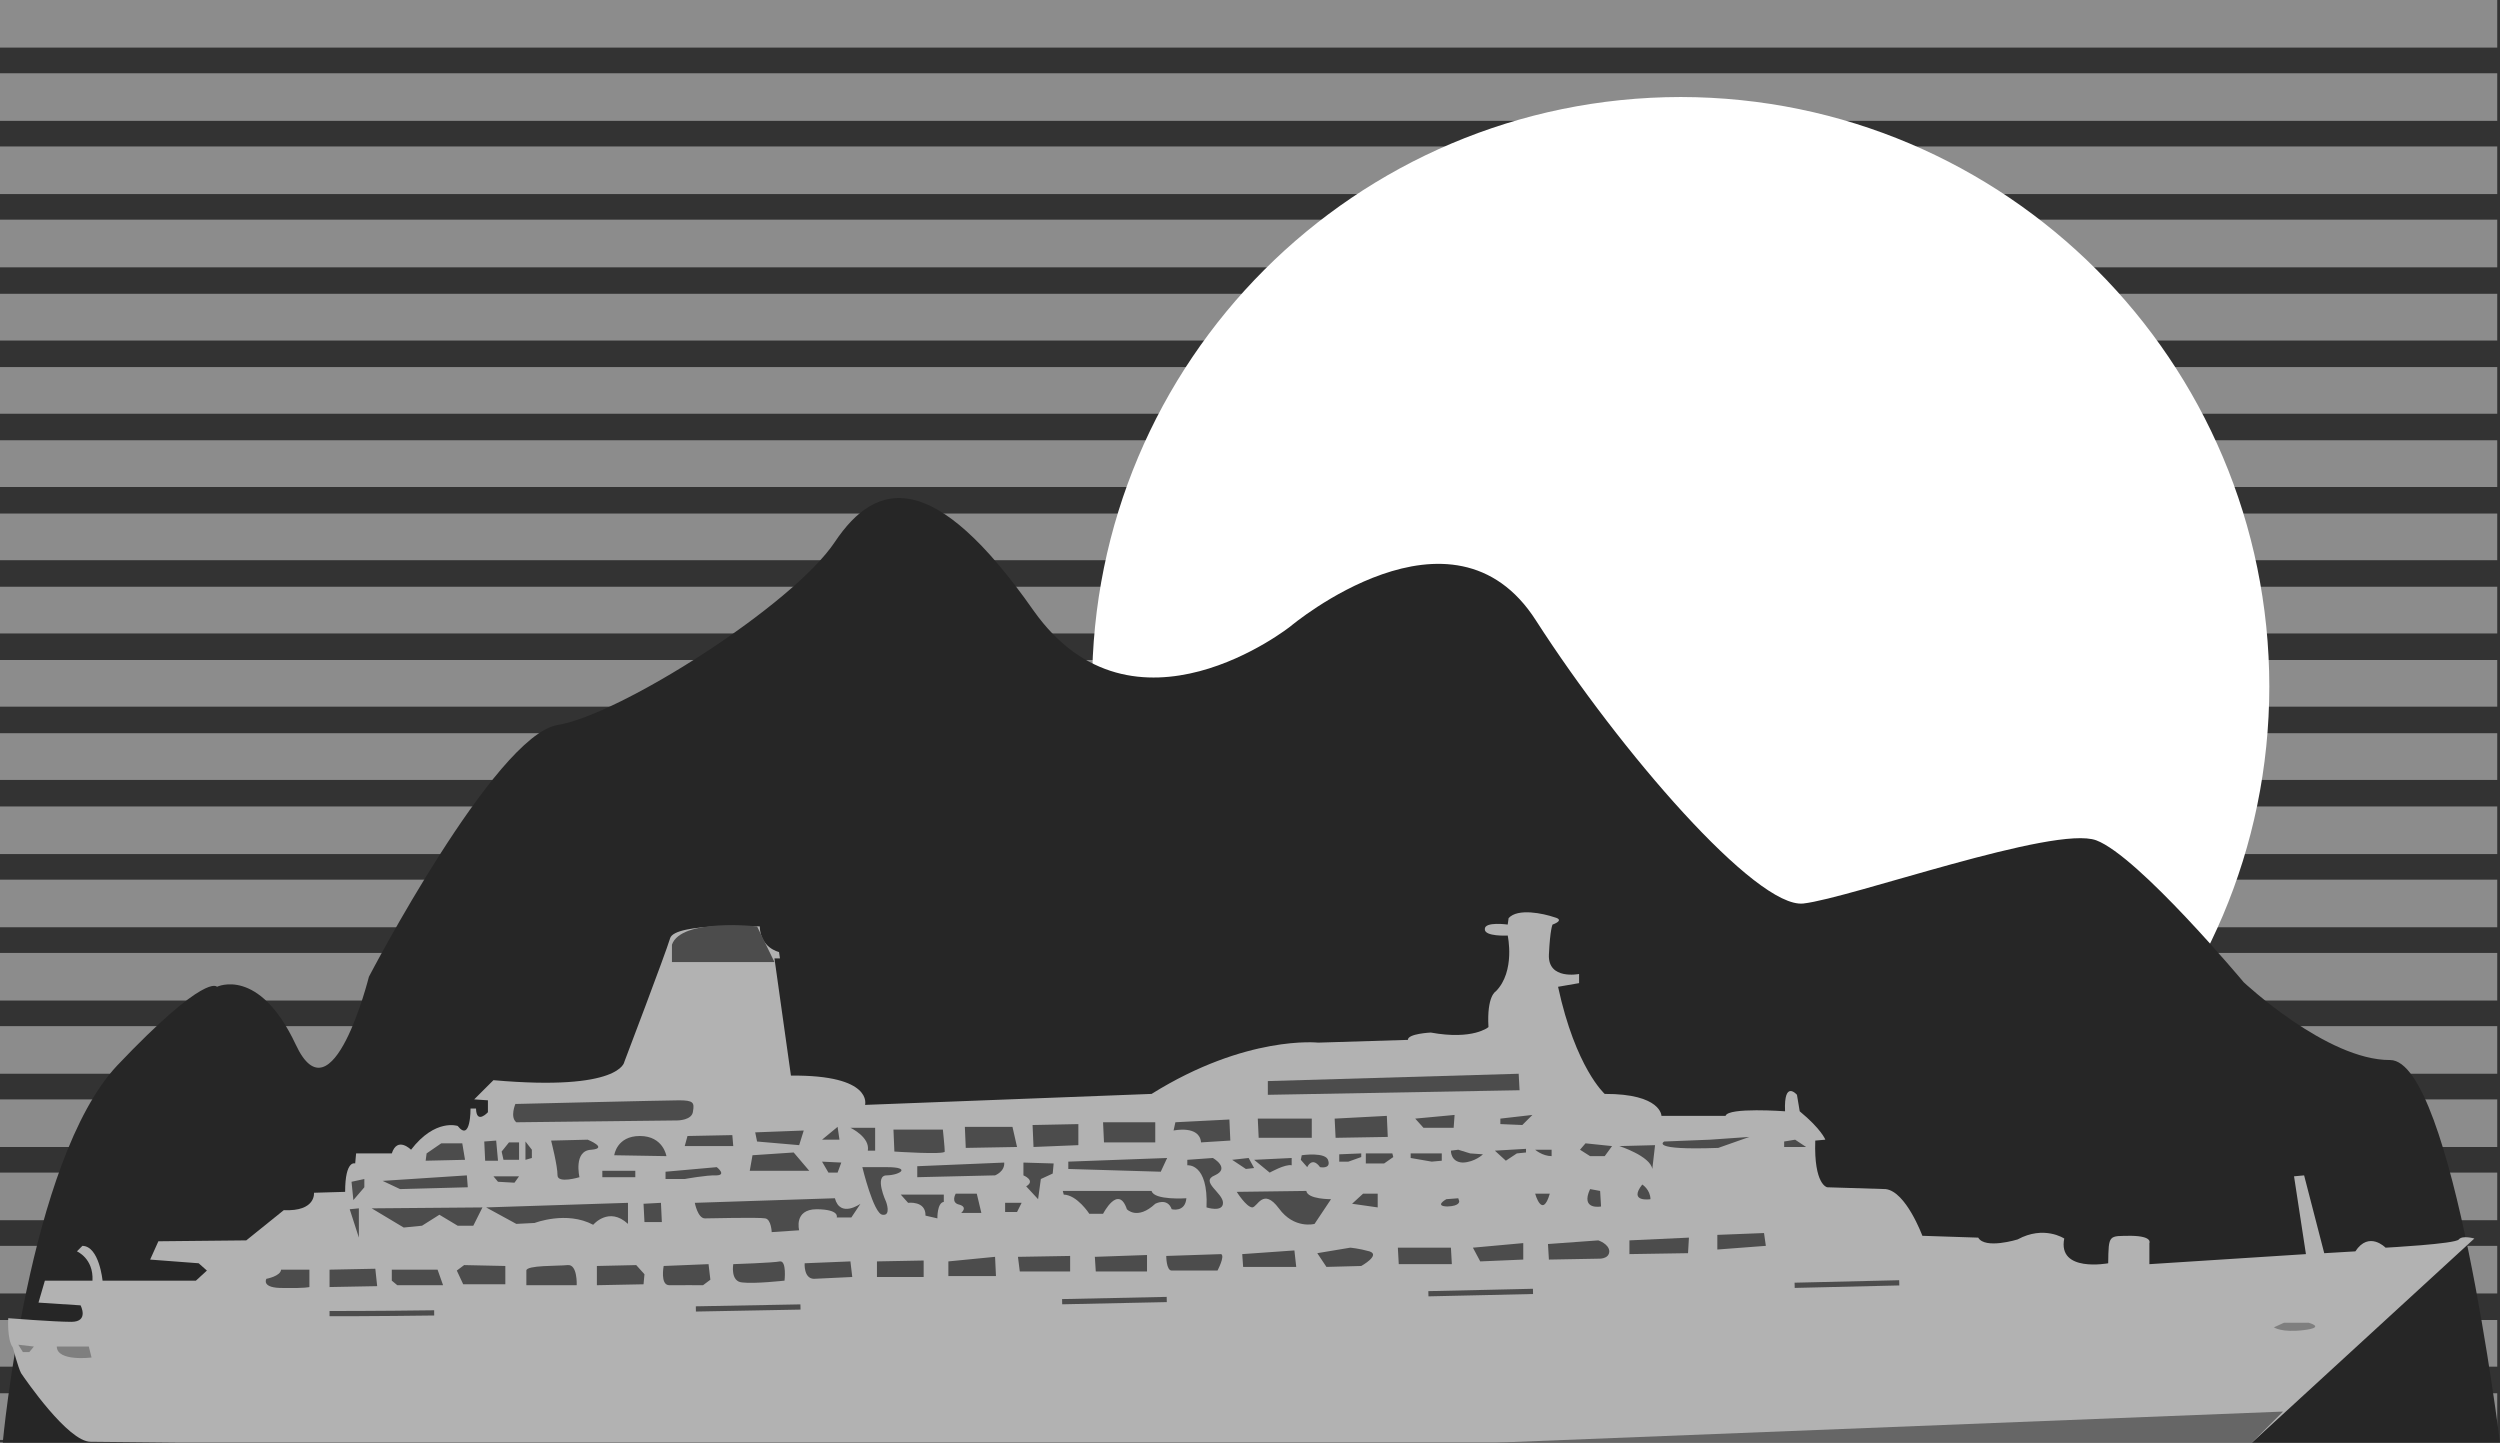<svg xmlns="http://www.w3.org/2000/svg" width="273.102" height="157.598"><rect width="100%" height="100%" fill="#333333" stroke="none"/><path fill="#8c8c8c" d="M272.8 5.2V0H0v5.2h272.8m0 8V8H0v5.2h272.8m0 8V16H0v5.2h272.8m0 8V24H0v5.2h272.8m0 8v-5.102H0v5.101h272.8m0 8.001v-5.102H0v5.101h272.8m0 8.001v-5.102H0v5.101h272.8m0 8.001v-5.102H0v5.101h272.8m0 8.001v-5.102H0v5.101h272.8m0 8.001v-5.102H0v5.101h272.8m0 8.001v-5.102H0v5.101h272.8m0 8.098v-5.2H0v5.2h272.8m0 8v-5.2H0v5.2h272.8m0 8v-5.2H0v5.2h272.8m0 8v-5.2H0v5.2h272.8m0 8v-5.2H0v5.2h272.8m0 8v-5.2H0v5.2h272.8m0 8v-5.2H0v5.2h272.8m0 8v-5.098H0v5.098h272.8m0 8v-5.098H0v5.098h272.8"/><path fill="#fff" d="M183.602 139.297c35.484-.043 64.273-28.836 64.3-64.297-.027-35.566-28.816-64.355-64.3-64.402-35.543.047-64.336 28.836-64.301 64.402-.035 35.46 28.758 64.254 64.3 64.297"/><path fill="#262626" d="M.3 157.598s2.821-30.887 12.5-41.2c9.77-10.277 10.903-8.601 10.903-8.601s4.586-2.25 8.598 6.3c3.996 8.61 8-7.398 8-7.398s13.722-26.316 20.601-27.5c6.852-1.105 25.723-13.113 30.301-20 4.574-6.84 10.867-7.984 21.7 7.5C123.804 82.098 141 68.4 141 68.4s17.691-14.899 26.8-.602c9.196 14.3 24.067 31.46 29.2 30.902 5.16-.586 27.465-8.594 32-6.902 4.617 1.742 16.102 15.5 16.102 15.5s9.105 8.547 16 8.5c6.832.047 12 41.8 12 41.8H.3"/><path fill="#b2b2b2" d="M19.5 157.598H246l24.3-22.301s-1.308-.383-1.698.101c-.34.489-8 .899-8 .899s-1.817-1.871-3.301.402l-3.399.2-2.199-8.5-1.101.101 1.3 8.5-17.101 1.098v-2.301s.406-.762-2-.797c-2.457.035-2.457-.207-2.5 3 0 0-5.547 1.047-4.801-2.703 0 0-2.207-1.477-5.098.101 0 0-3.547 1.098-4.3-.199L210 135s-1.777-4.828-4-5.102l-6.398-.199s-1.465-.254-1.301-5.101l1.101-.098s-.414-1.133-2.8-3.102l-.301-1.8s-1.446-1.7-1.301 1.8c0 0-6.223-.46-6.5.5h-7s-.016-2.418-6.2-2.398c0 0-3.175-2.816-5.097-11.703l2.297-.399v-1s-3.414.684-3.297-2.101c.129-2.805.399-3.297.399-3.297s1.43-.484.199-.8c-1.2-.411-3.996-1.02-5 .097l-.098.703s-2.543-.36-2.5.5c-.043.84 2.5.7 2.5.7s.86 3.91-1.3 6.097c0 0-1 .484-.801 3.902 0 0-1.657 1.446-6.301.598 0 0-2.528.117-2.5.8l-9.801.301s-7.848-.863-18.2 5.602l-31.3 1.2s.934-3.286-8.098-3.2l-1.8-12.8h.601l-.101-.7s-2.063-.445-2.102-2.8c0 0-9.32-.438-9.797 1.3-.496 1.664-5 13.5-5 13.5s-.36 3.234-14.3 2l-2.102 2.098 1.5.101v1.301s-1.258 1.383-1.301-.402h-.598s.036 3.73-1.402 1.902c0 0-2.453-.848-5.098 2.598 0 0-1.488-1.5-2.101.402h-3.899l-.101 1.098s-1.098-.45-1.098 3.101l-3.402.098s.242 2.066-3.301 1.902l-4.098 3.301-9.601.098-.899 2 5.301.402.899.797-1.2 1.102H11.203s-.36-3.77-2.203-3.801l-.598.601s1.832.77 1.7 3.2h-5.2l-.699 2.398 4.598.3s.949 1.798-1 1.802C5.859 144.395.902 144 .902 144s-.148 2.34.5 3.2c0 0 .567 2.179.899 2.8.398.594 5.14 7.52 7.601 7.5 2.399.02 9.598.098 9.598.098"/><path fill="#7f7f7f" d="m2 146.898 1.703.2-.5.601H2.5l-.5-.8m8 1.398s-3.777.473-3.797-1.2h3.5l.297 1.2"/><path fill="#4c4c4c" d="M29.102 139.7s-.637 1.046 1.898 1c2.328.046 2.8-.102 2.8-.102v-1.899h-3.097c-.047.711-1.601 1-1.601 1M36 138.7v1.898l5.203-.098-.203-1.902-5 .101m6.8.001v1.198l.602.5h5l-.601-1.699h-5m7.101.098.7 1.5h4.601v-2l-4.5-.098-.8.598m7.597 0v1.601H63s.105-2.324-1-2.199c-1.082.117-4.484-.004-4.5.598m7.703 1.601v-2.101l4.297-.098.902 1-.101 1.098-5.098.101m7.297-2.101s-.402 2.086.602 2.101c.941-.015 3.699 0 3.699 0l.8-.601-.199-1.7-4.902.2m7.602-.199s-.344 1.922 1 2c1.328.164 4.601-.2 4.601-.2s.25-2.187-.5-2.101c-.707.156-5.101.3-5.101.3m7.8-.097s-.125 1.656 1 1.7c1.063-.044 4.2-.2 4.2-.2l-.2-1.703-5 .203m7.898-.203v1.703h5.102v-1.8l-5.101.097m7.801 0v1.601h5.199l-.098-2.101-5.101.5m7.601-.5.2 1.601h5.5V137.2l-5.7.098m8.399-.001.101 1.601h5.598v-1.8l-5.7.199m7.801-.097s-.004 1.6.598 1.597c.617.004 5 0 5 0s.84-1.574.402-1.797l-6 .2m8.301-.2.098 1.398h5.8l-.199-1.8-5.699.402m8.199-.102 1 1.5 3.801-.101s2.156-1.195.899-1.598c-1.176-.328-2.102-.402-2.102-.402l-3.598.601m8.801-.601.098 1.8h5.8l-.101-1.8h-5.797m8.199 0 .801 1.5 4.7-.2v-1.8l-5.5.5m8.199-.399.101 1.7 5.399-.098s1.171.086 1.199-.8c-.028-.813-1.2-1.2-1.2-1.2l-5.5.398M178 135.5v1.5l6.402-.102.098-1.699-6.5.301m9.602-.602v1.602l5.3-.402-.199-1.399-5.101.2M181.8 124.7s-1.773.976 5.903.698l3.399-1.199-4.301.301-5 .2m13.101 0v.597h2.399l-1.2-.797-1.199.2m-18 .5s3.368 1.085 3.598 2.5l.3-2.602-3.898.101m-.8.001-.801 1.097h-1.598l-1.101-.7.601-.699 2.899.301m3.3 4.199s.868.532.899 1.602c0 0-2.461.39-.899-1.602m-4.602.7.102 1.699s-2.289.445-1.199-1.899l1.098.2m-7.098-4.5s.777.687 1.797.699v-.7h-1.797m0 4.801s.777 2.813 1.598 0h-1.598m-29.203-12.3v1.5l27.5-.5-.098-1.801-27.402.8m-1.098 4.103.098 2.097h5.8v-2.098h-5.898m8.398.001.102 2.097 5.7-.098-.102-2.3-5.7.3m8.802.001.898 1h3.3l.102-1.403-4.3.402m9.3.001v.597l2.399.101 1.101-1.101-3.5.402m-35.5.399-.199.902s2.844-.617 3 1.297l3.2-.2-.102-2.3-5.899.3m-7.902.001.102 2.199h5.601v-2.2H120.5m-7.7.301.102 2.399 4.899-.2v-2.3l-5 .101m-7.399.2.098 2.3 5.602-.101-.5-2.2h-5.2m-7.8.301.101 2.399s5.508.367 5.5 0c.008-.363-.203-2.399-.203-2.399h-5.398m32.101 3.302v.597s2.313-.285 2.098 4.601c0 0 1.797.586 1.8-.5-.003-1.101-2.554-2.32-.898-3 1.746-.777-.203-1.898-.203-1.898l-2.797.2m4.899 0 1.5 1 .898-.102-.598-1.098-1.8.2m2.398 0 1.703 1.398s1.703-.961 2.399-.801v-.797l-4.102.2m5.102 0 .699.8s.52-1.215 1.402 0c0 0 1.184.242.899-.703-.2-1-2.899-.598-2.899-.598l-.101.5m-7 3.501s1.05 1.675 1.699 1.698c.566-.023 1.172-2.21 2.902.102 1.672 2.305 3.899 1.7 3.899 1.7l1.8-2.7s-2.566.023-2.699-.902l-7.601.101m13.8.199-1.199 1.102 2.797.398v-1.5h-1.598M111.8 127v1.398s1.38.559.302 1.2l1.3 1.402.301-2.203 1.297-.598.102-1.101L111.8 127m4.903-.102v.801l10.098.301.699-1.5-10.797.398m-16.5.5v1.2l8.5-.2s1.074-.41 1-1.398l-9.5.398m15.899 2.7.101.402c1.473.04 2.797 2.098 2.797 2.098h1.5s1.672-3.274 2.602-.5c0 0 1.136 1.238 3.101-.598 0 0 1.32-.719 1.797.598 0 0 1.465.386 1.602-1.2 0 0-3.54.247-3.801-.8h-9.7M92.902 123.2s2.168 1.019 1.899 2.5h.8v-2.5h-2.699m1.301 4.3s1.23 5.105 2.2 5.2c.976.148.398-1.403.398-1.403s-1.367-2.945.101-2.899c1.45-.046 2.664-.898 0-.898h-2.699m10.199 2.898s-.582.993.399 1.2c.965.277.199.902.199.902h2.203l-.5-2.102h-2.3m5.397 1v1h1.302l.5-1H109.8m-11.398-.898.801.898s1.945-.253 1.899 1.399l1.3.3s-.039-1.706.7-1.8v-.797h-4.7M56.3 120.598s-.609 1.433.102 2l17.598-.2s1.625-.004 1.703-1c.164-.949.043-1.191-1.5-1.199-1.617.008-17.902.399-17.902.399m19.601 10.8s.317 1.692 1.098 1.7c.324-.008 6.04-.13 6.602 0 .652.113.699 1.5.699 1.5l3-.2s-.617-2.28 1.902-2.3c2.586.02 2.2.902 2.2.902H93l1-1.5s-2.21 1.59-2.797-.602l-15.3.5M82.5 123.7l.203 1 4.598.398.5-1.598-5.301.2m-7.398.398-.301 1.101h5.3L80 124l-4.898.098m7.101 2.102-.3 1.698h6.5l-1.7-2-4.5.301M89.8 124.5h1.903l-.203-1.402Zm-29.597.098s.715 2.78.7 3.8c.015.926 2.398.2 2.398.2s-.684-2.922 1.3-3c1.907-.164-.398-1.098-.398-1.098l-4 .098m5.597 3.3v.7h3.602v-.7h-3.601m1.301-1.698 5.699.097s-.336-2.2-2.899-2.2c-2.543 0-2.8 2.102-2.8 2.102m-14.2-1.499.098 2.097h1.402l-.199-2.2-1.3.102m4.499.001v2l.7-.2v-.902l-.7-.899m-2.602 1.098.802-1h1.101v1.902H55l-.2-.902m-1.698 6.101 3.3 1.801 2-.101s3.489-1.356 6.399.199c0 0 1.707-2.043 3.8-.098v-2.3l-15.5.5M72.703 128v.797h2.098s2.402-.445 3.5-.399c1.09-.046 0-.898 0-.898l-5.598.5m-34.301 1.098.2 2 1.199-1.399v-.902l-1.399.3m-.199 3.001 1 3.101V132ZM46.602 126l-.102.797 4.3-.098-.3-1.8h-2.297L46.602 126m-4.802 3 1.903.898 7.399-.199-.102-1.3-9.2.601m-1.198 3 3.5 2.098 2-.2L48 132.7l2 1.2h1.703l1-2-12.101.101m13.3-3.501.5.598 1.801.101.5-.699h-2.8m16.397 3 .102 2h1.899l-.098-2.102-1.902.102m19.499-4.602.7 1.2h1l.402-1.098-2.101-.102"/><path fill="#7f7f7f" d="M248.402 145s.84.61 3.301.297c2.402-.297.5-.797.5-.797H249.5l-1.098.5"/><path fill="#4c4c4c" d="M146.3 126.098v.8h1l1.403-.5V126l-2.402.098m2.902-.098v1.098h2l1-.7-.101-.398h-2.899m4.899 0v.5l2.3.398 1.098-.101V126h-3.398m4.398-.3s-.047 1.253 1.3 1.3c1.325-.047 2.2-.902 2.2-.902l-1.398-.098-1.301-.402-.801.101m4.8.001 1.2 1.097 1.203-.797 1-.102v-.398l-3.402.2M158 131s-1.371.754.102.797c1.445-.043 1.3-.598 1.3-.598l-.101-.3L158 131"/><path fill="#666" d="m249.402 154.2-86 3.398H246Zm0 0"/><path fill="none" stroke="#4c4c4c" stroke-dasharray="11.43, 28.59, 11.43, 28.59, 11.43, 28.59" stroke-miterlimit="10" stroke-width=".571" d="M36 143.5c31.113.043 173.102-3.402 173.102-3.402"/><path fill="#4c4c4c" d="M73.402 105.098h11.2l-1.899-3.899s-8.293-.922-9.3 2v1.899"/></svg>

